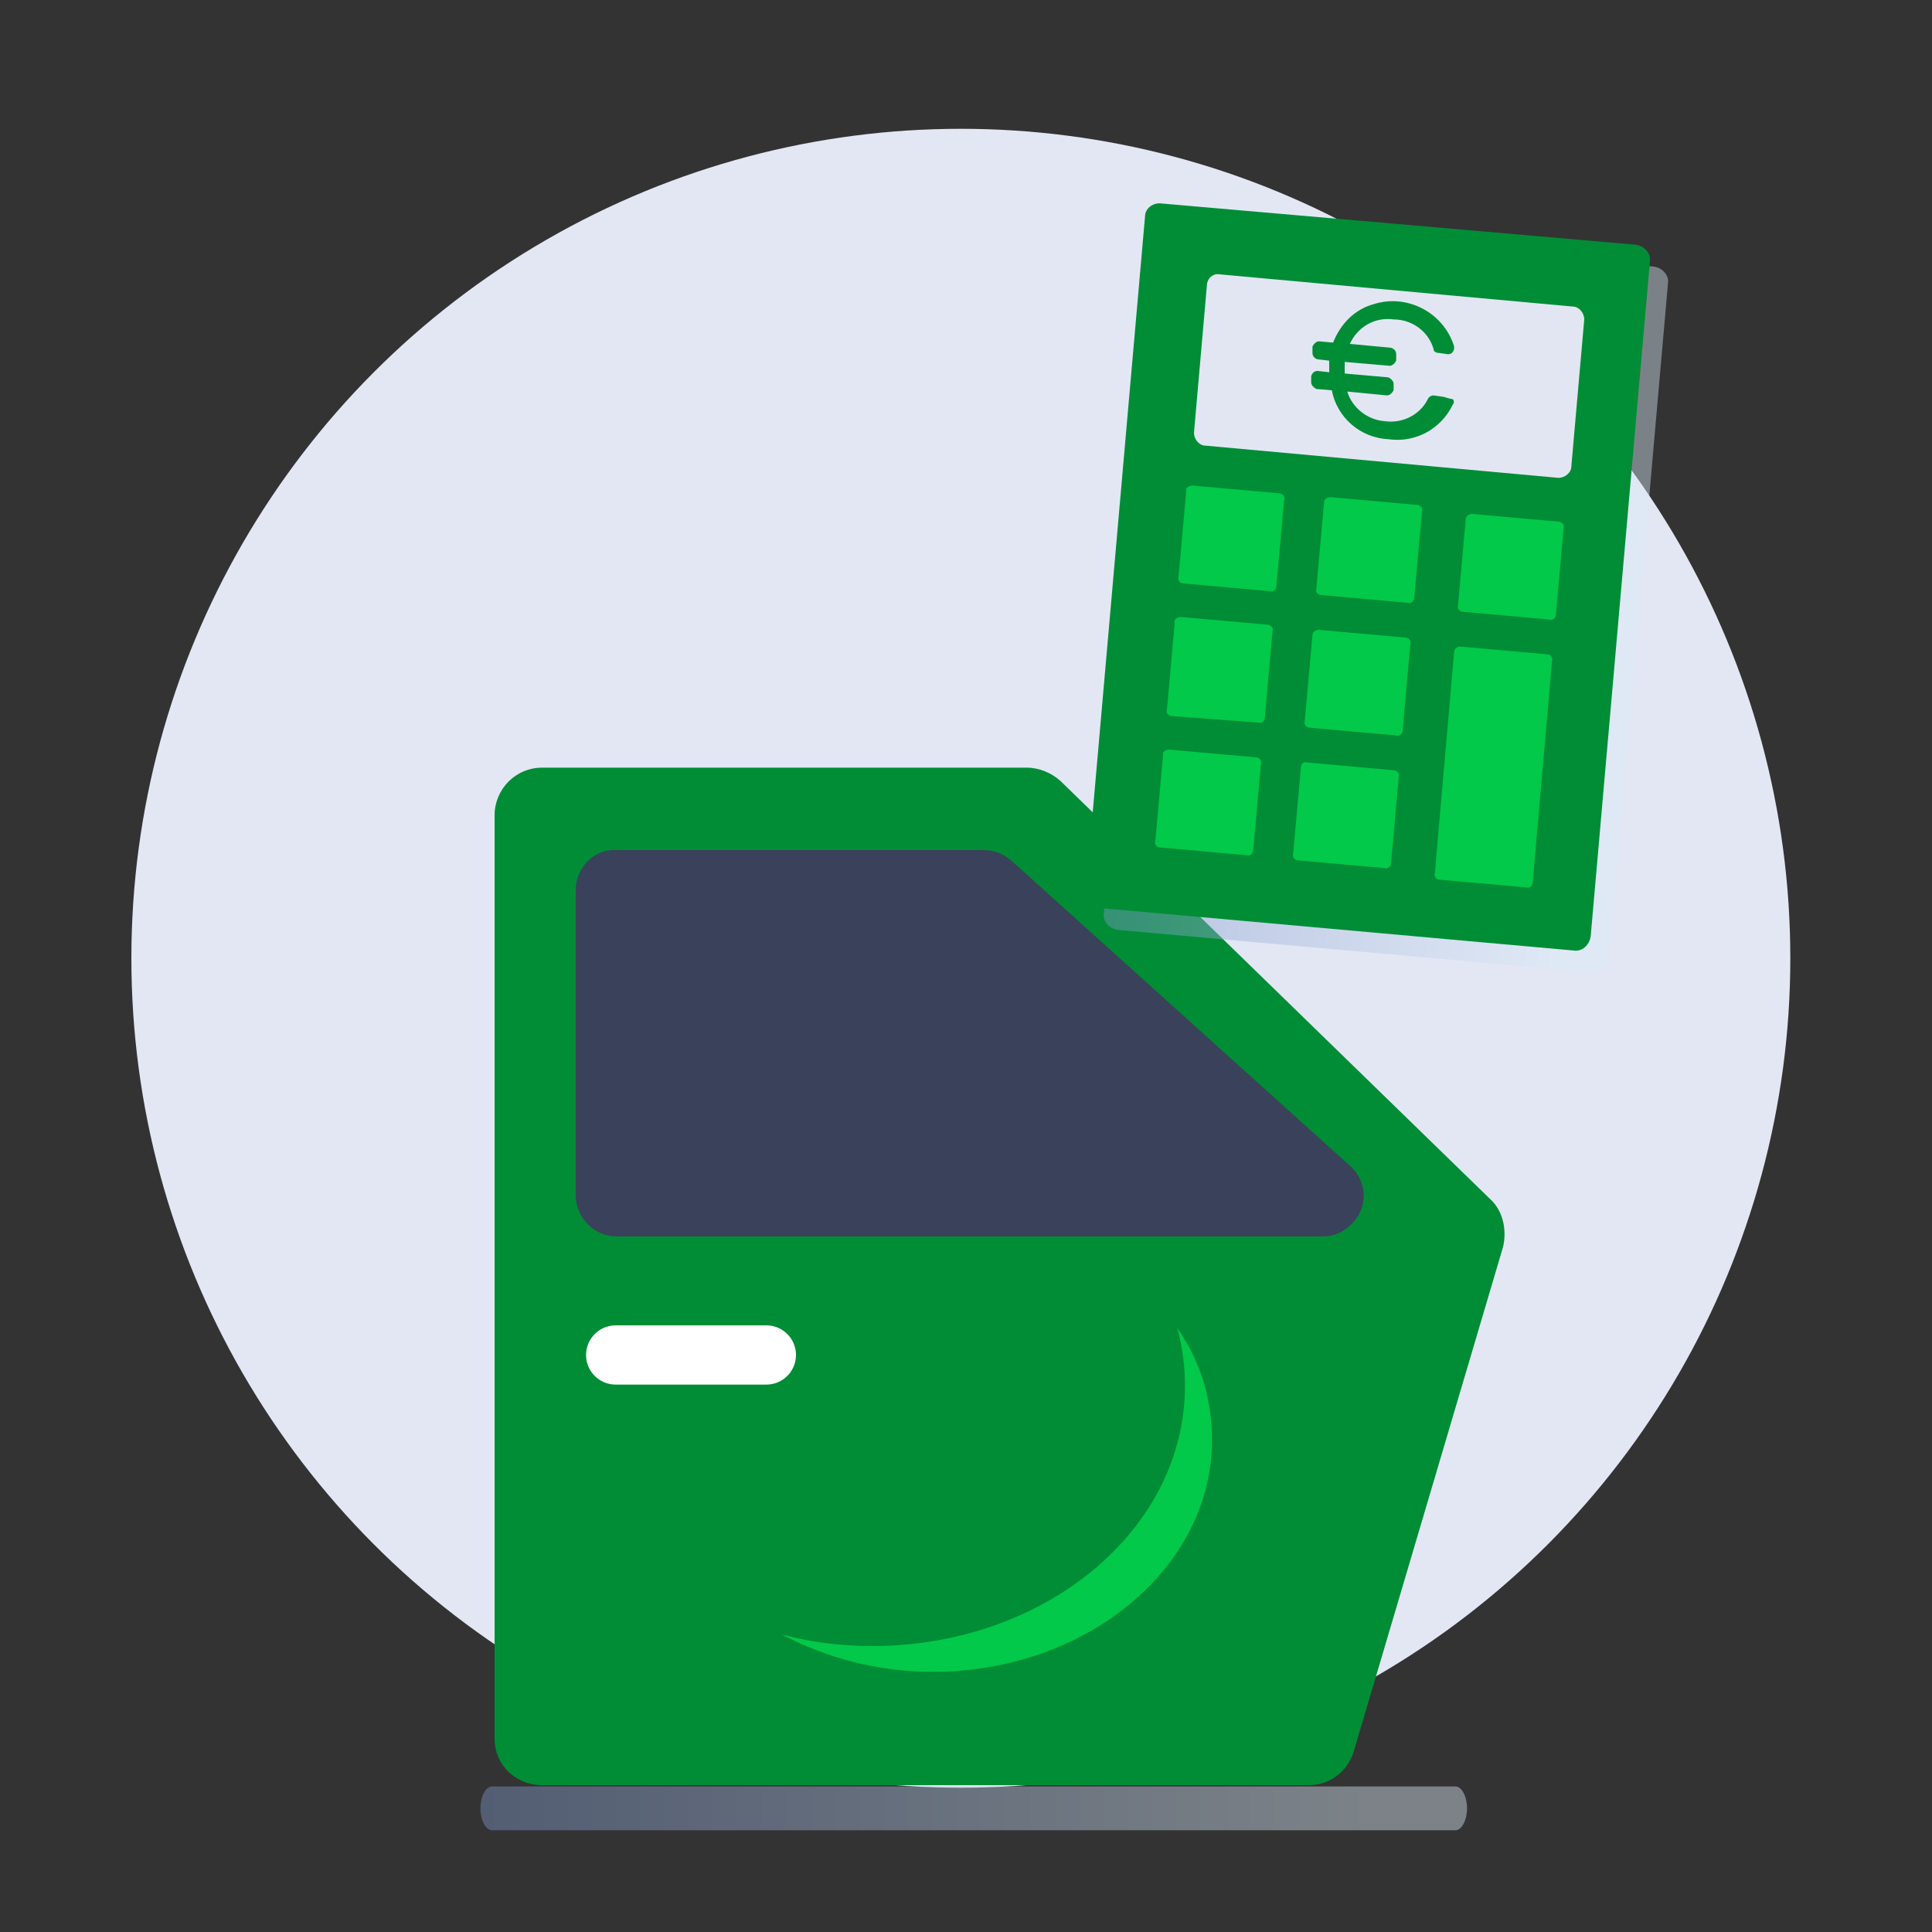 <?xml version="1.0" encoding="utf-8"?>
<!-- Generator: Adobe Illustrator 26.5.0, SVG Export Plug-In . SVG Version: 6.00 Build 0)  -->
<svg version="1.1" id="Calque_1" xmlns="http://www.w3.org/2000/svg" xmlns:xlink="http://www.w3.org/1999/xlink" x="0px" y="0px"
	 viewBox="0 0 150 150" style="enable-background:new 0 0 150 150;" xml:space="preserve">
<rect x="0" y="0" width="150" height="150" fill="#333333" stroke="none"/>
<style type="text/css">
	.st0{fill:#E3E7F4;}
	.st1{opacity:0.43;fill:url(#SVGID_1_);enable-background:new    ;}
	.st2{fill:#008D36;}
	.st3{fill:#3A415A;}
	.st4{fill:none;stroke:#FFFFFF;stroke-width:4.598;stroke-linecap:round;stroke-linejoin:round;stroke-miterlimit:10;}
	.st5{fill:#02C949;}
	.st6{opacity:0.43;fill:url(#SVGID_00000157296945786624571210000017063440149907276963_);enable-background:new    ;}
	.st7{fill:#E2E6F3;}
</style>
<circle class="st0" cx="74.6" cy="74.4" r="64.4"/>
<linearGradient id="SVGID_1_" gradientUnits="userSpaceOnUse" x1="37.27" y1="11.64" x2="113.95" y2="11.64" gradientTransform="matrix(1 0 0 -1 0 152)">
	<stop  offset="0" style="stop-color:#7D97C9"/>
	<stop  offset="0.891" style="stop-color:#DCEBF7"/>
</linearGradient>
<path class="st1" d="M113,142.1H38.2c-0.5,0-0.9-0.8-0.9-1.7l0,0c0-0.9,0.4-1.7,0.9-1.7H113c0.5,0,0.9,0.8,0.9,1.7l0,0
	C113.9,141.3,113.5,142.1,113,142.1z"/>
<g>
	<path class="st2" d="M38.4,135V63.3c0-2,1.6-3.7,3.7-3.7h37.6c1,0,1.9,0.4,2.6,1l33.4,32.5c1,0.9,1.3,2.4,1,3.7L105.1,136
		c-0.5,1.6-1.9,2.6-3.5,2.6H42.1C40,138.6,38.4,137,38.4,135z"/>
	<path class="st3" d="M44.7,69.1v23.7c0,1.7,1.4,3.2,3.2,3.2h54.8c1.2,0,2.2-0.7,2.8-1.7l0,0c0.7-1.3,0.4-2.8-0.7-3.8L78.5,66.8
		c-0.6-0.5-1.3-0.8-2.1-0.8H47.8C46.1,65.9,44.7,67.4,44.7,69.1z"/>
	<line class="st4" x1="47.8" y1="105.2" x2="59.5" y2="105.2"/>
	<path class="st5" d="M91.4,103.1c0.4,1.4,0.6,3,0.6,4.5c0,11.2-10.9,20.2-24.3,20.2c-2.4,0-4.8-0.3-7-0.9c3.4,1.8,7.4,2.9,11.7,2.9
		c12,0,21.7-8.1,21.7-18C94.1,108.6,93.2,105.7,91.4,103.1z"/>
</g>
<g>
	<g id="Calque_1_00000022520975012328951960000003149325291061968549_">
		
			<linearGradient id="SVGID_00000120546986775221697540000006853153382259367296_" gradientUnits="userSpaceOnUse" x1="138.368" y1="258.163" x2="177.742" y2="258.163" gradientTransform="matrix(0.996 8.802506e-02 8.802506e-02 -0.996 -72.616 289.708)">
			<stop  offset="0" style="stop-color:#7C96C8"/>
			<stop  offset="0.89" style="stop-color:#DAEAF6"/>
		</linearGradient>
		<path style="opacity:0.43;fill:url(#SVGID_00000120546986775221697540000006853153382259367296_);enable-background:new    ;" d="
			M91.6,17.4l36.8,3.3c0.7,0.1,1.2,0.7,1.1,1.3l-4.6,52.4c-0.1,0.7-0.7,1.2-1.3,1.1l-36.8-3.3c-0.7-0.1-1.2-0.7-1.1-1.3l4.6-52.4
			C90.3,17.9,90.9,17.4,91.6,17.4z"/>
		<path class="st2" d="M90.2,15.8L127,19c0.7,0.1,1.2,0.7,1.1,1.3l-4.6,52.4c-0.1,0.7-0.7,1.2-1.3,1.1l-36.8-3.3
			c-0.7-0.1-1.2-0.7-1.1-1.3l4.6-52.4C88.9,16.2,89.5,15.7,90.2,15.8z"/>
		<path class="st7" d="M94.7,21.3l27.4,2.5c0.5,0,0.9,0.5,0.9,1l-1,11.4c0,0.5-0.5,0.9-1,0.9l-27.4-2.5c-0.5,0-0.9-0.5-0.9-1l1-11.4
			C93.7,21.6,94.2,21.2,94.7,21.3z"/>
		<path class="st5" d="M92.6,37.7l6.7,0.6c0.3,0,0.5,0.3,0.4,0.5l-0.6,6.7c0,0.3-0.3,0.5-0.5,0.4l-6.7-0.6c-0.3,0-0.5-0.3-0.4-0.5
			l0.6-6.7C92,37.9,92.3,37.7,92.6,37.7z"/>
		<path class="st5" d="M103.3,38.6l6.7,0.6c0.3,0,0.5,0.3,0.4,0.5l-0.6,6.7c0,0.3-0.3,0.5-0.5,0.4l-6.7-0.6c-0.3,0-0.5-0.3-0.4-0.5
			l0.6-6.7C102.8,38.8,103,38.6,103.3,38.6z"/>
		<path class="st5" d="M114.3,39.9l6.7,0.6c0.3,0,0.5,0.3,0.4,0.5l-0.6,6.7c0,0.3-0.3,0.5-0.5,0.4l-6.7-0.6c-0.3,0-0.5-0.3-0.4-0.5
			l0.6-6.7C113.8,40.1,114,39.9,114.3,39.9z"/>
		<path class="st5" d="M91.7,47.9l6.7,0.6c0.3,0,0.5,0.3,0.4,0.5l-0.6,6.7c0,0.3-0.3,0.5-0.5,0.4L91,55.6c-0.3,0-0.5-0.3-0.4-0.5
			l0.6-6.7C91.1,48.1,91.4,47.9,91.7,47.9z"/>
		<path class="st5" d="M102.4,48.9l6.7,0.6c0.3,0,0.5,0.3,0.4,0.5l-0.6,6.7c0,0.3-0.3,0.5-0.5,0.4l-6.7-0.6c-0.3,0-0.5-0.3-0.4-0.5
			l0.6-6.7C101.9,49.1,102.1,48.9,102.4,48.9z"/>
		<path class="st5" d="M113.4,50.2l6.7,0.6c0.3,0,0.5,0.3,0.4,0.5L119,68.5c0,0.3-0.3,0.5-0.5,0.4l-6.7-0.6c-0.3,0-0.5-0.3-0.4-0.5
			l1.5-17.2C112.9,50.4,113.1,50.2,113.4,50.2z"/>
		<path class="st5" d="M90.8,58.2l6.7,0.6c0.3,0,0.5,0.3,0.4,0.5L97.3,66c0,0.3-0.3,0.5-0.5,0.4l-6.7-0.6c-0.3,0-0.5-0.3-0.4-0.5
			l0.6-6.7C90.2,58.4,90.5,58.2,90.8,58.2z"/>
		<path class="st5" d="M101.5,59.2l6.7,0.6c0.3,0,0.5,0.3,0.4,0.5l-0.6,6.7c0,0.3-0.3,0.5-0.5,0.4l-6.7-0.6c-0.3,0-0.5-0.3-0.4-0.5
			l0.6-6.7C101,59.3,101.2,59.1,101.5,59.2z"/>
		<path class="st2" d="M112,30.8l-0.7-0.1c-0.2,0-0.3,0.1-0.4,0.2c-0.6,1.3-2,2-3.4,1.8c-1.3-0.1-2.5-1-2.9-2.3l3.1,0.3
			c0.2,0,0.4-0.2,0.5-0.4l0-0.5c0-0.2-0.2-0.4-0.4-0.5c0,0,0,0,0,0l-3.4-0.3c0-0.2,0-0.3,0-0.5c0-0.2,0-0.2,0-0.4l3.5,0.3
			c0.2,0,0.4-0.2,0.5-0.4c0,0,0,0,0,0v-0.5c0-0.2-0.1-0.4-0.4-0.5l-3.2-0.3c0.6-1.3,1.9-2.1,3.4-1.9c1.4,0,2.7,0.9,3.1,2.3
			c0,0.2,0.2,0.3,0.4,0.3l0.7,0.1c0.1,0,0.3,0,0.4-0.2c0.1-0.1,0.1-0.2,0.1-0.4c-0.8-2.6-3.6-4.1-6.2-3.3c-1.5,0.4-2.6,1.5-3.2,3
			l-1.1-0.1c-0.2,0-0.4,0.2-0.5,0.4c0,0,0,0,0,0v0.5c0,0.2,0.1,0.4,0.4,0.5c0,0,0,0,0,0l0.9,0.1c0,0.1,0,0.2,0,0.4
			c0,0.1,0,0.3,0,0.5l-0.9-0.1c-0.2,0-0.4,0.1-0.5,0.4c0,0,0,0,0,0l0,0.5c0,0.2,0.2,0.4,0.4,0.5l1.2,0.1c0.4,2.1,2.2,3.7,4.4,3.8
			c2.1,0.3,4.1-0.8,5-2.7c0.1-0.1,0.1-0.3,0-0.4C112.3,30.9,112.1,30.8,112,30.8z"/>
	</g>
</g>
</svg>
